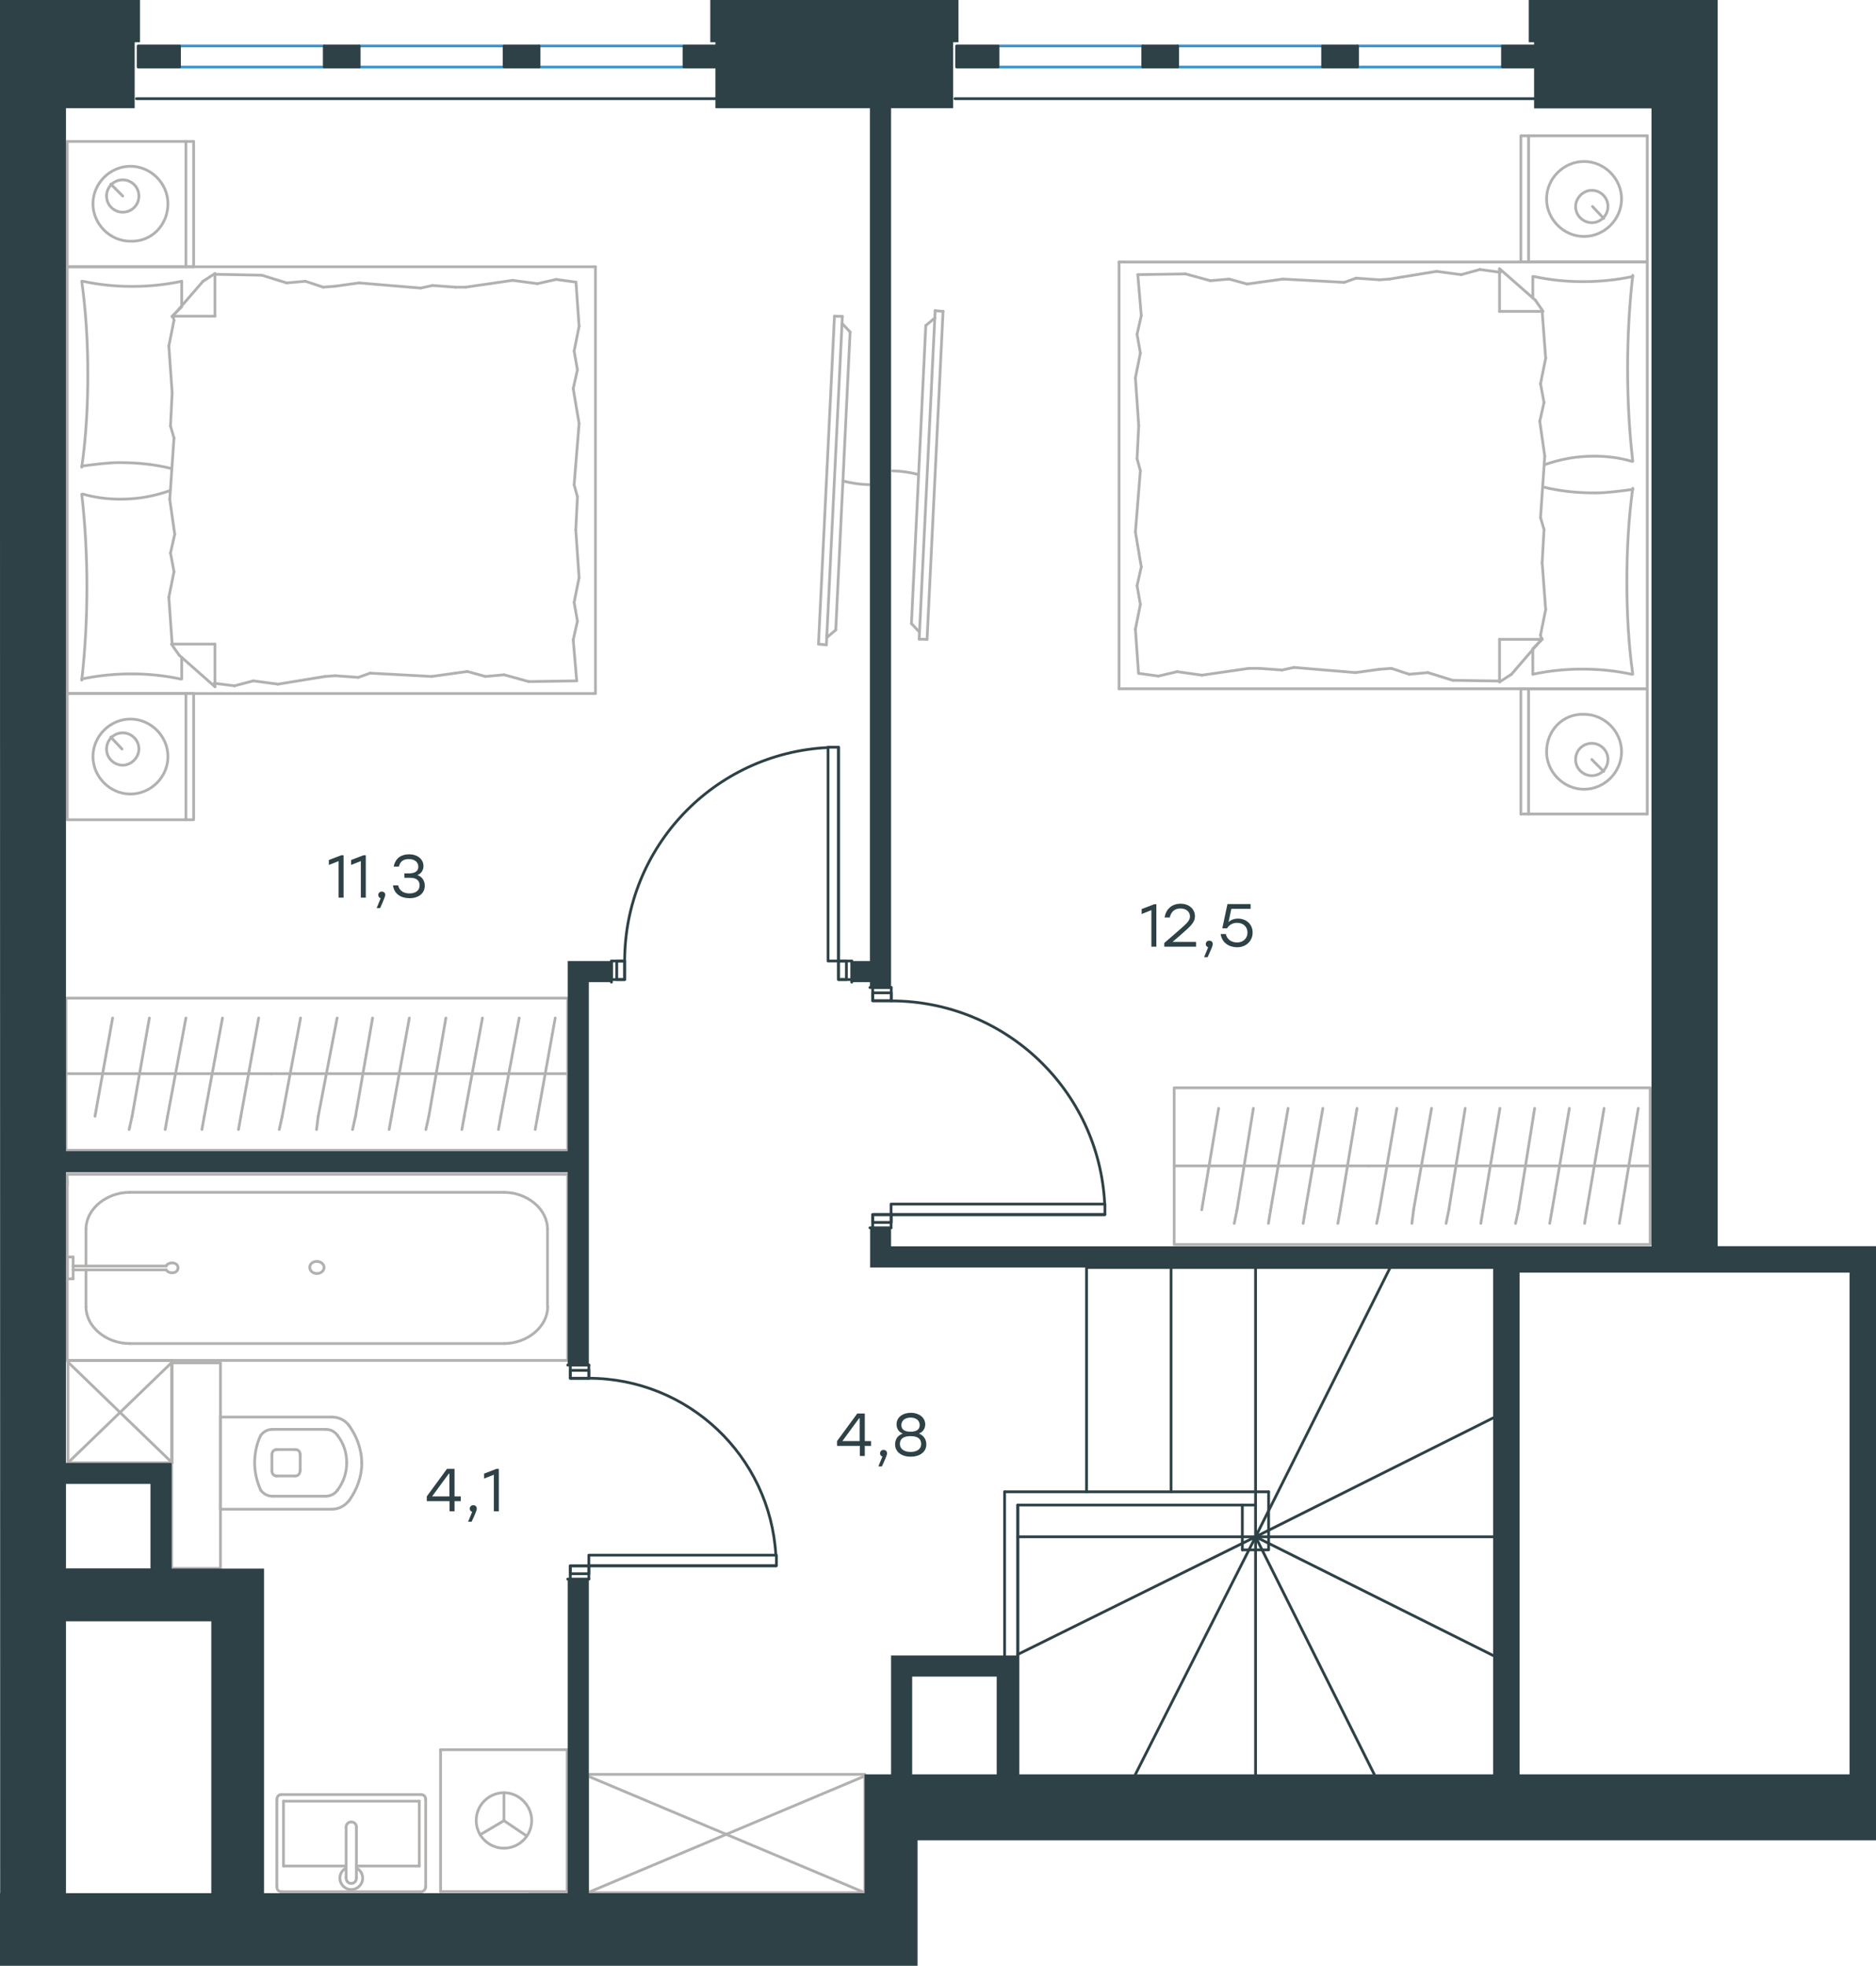 <?xml version="1.0" encoding="utf-8"?>
<!-- Generator: Adobe Illustrator 26.5.0, SVG Export Plug-In . SVG Version: 6.00 Build 0)  -->
<svg version="1.1" id="Слой_1" xmlns="http://www.w3.org/2000/svg" xmlns:xlink="http://www.w3.org/1999/xlink" x="0px" y="0px"
	 viewBox="0 0 1021.1 1070" style="enable-background:new 0 0 1021.1 1070;" xml:space="preserve">
<style type="text/css">
	.st0{fill:none;stroke:#B2B1B0;stroke-width:1.5;stroke-linecap:round;stroke-linejoin:round;stroke-miterlimit:22.926;}
	.st1{fill:none;stroke:#2D4146;stroke-width:1.5;stroke-linecap:round;stroke-linejoin:round;stroke-miterlimit:22.926;}
	.st2{fill:none;stroke:#3C93D0;stroke-width:1.5;stroke-linecap:round;stroke-linejoin:round;stroke-miterlimit:22.926;}
	.st3{fill-rule:evenodd;clip-rule:evenodd;fill:#2D4146;}
	.st4{fill:#2D4146;}
</style>
<g>
	<line class="st0" x1="896.6" y1="374.9" x2="896.6" y2="443.1"/>
	<line class="st0" x1="827.8" y1="443.1" x2="827.8" y2="374.9"/>
	<line class="st0" x1="827.8" y1="374.9" x2="896.6" y2="374.9"/>
	<line class="st0" x1="896.6" y1="443.1" x2="827.8" y2="443.1"/>
	<line class="st0" x1="866.4" y1="413.4" x2="872.9" y2="419.9"/>
	<line class="st0" x1="832" y1="443.1" x2="832" y2="374.9"/>
	<path class="st0" d="M841.8,409.2c0,11.1,9.3,20.4,20.4,20.4c11.1,0,20.4-9.3,20.4-20.4c0-11.1-9.3-20.4-20.4-20.4
		C850.6,388.4,841.8,397.6,841.8,409.2z"/>
	<path class="st0" d="M857.6,413.4c0,5.1,4.2,8.8,8.8,8.8c5.1,0,8.8-4.2,8.8-8.8c0-5.1-4.2-8.8-8.8-8.8
		C861.7,404.6,857.6,408.3,857.6,413.4z"/>
	<line class="st0" x1="896.6" y1="142.6" x2="896.6" y2="374.9"/>
	<line class="st0" x1="834.3" y1="162.2" x2="834.3" y2="150.5"/>
	<line class="st0" x1="839.4" y1="348" x2="816.2" y2="348"/>
	<line class="st0" x1="834.3" y1="353.1" x2="839.4" y2="348"/>
	<line class="st0" x1="609.1" y1="142.6" x2="896.6" y2="142.6"/>
	<line class="st0" x1="816.2" y1="371.2" x2="816.2" y2="348"/>
	<line class="st0" x1="896.6" y1="374.9" x2="609.1" y2="374.9"/>
	<line class="st0" x1="816.2" y1="146.3" x2="835.7" y2="163.4"/>
	<line class="st0" x1="835.7" y1="163.4" x2="839.9" y2="169.5"/>
	<line class="st0" x1="834.3" y1="367" x2="834.3" y2="353.5"/>
	<line class="st0" x1="839.4" y1="169.5" x2="816.2" y2="169.5"/>
	<line class="st0" x1="839.4" y1="347.6" x2="822.7" y2="367"/>
	<line class="st0" x1="822.7" y1="367" x2="816.2" y2="371.2"/>
	<line class="st0" x1="816.2" y1="146.3" x2="816.2" y2="169.5"/>
	<line class="st0" x1="618.9" y1="249.7" x2="619.8" y2="231.6"/>
	<line class="st0" x1="621.2" y1="308.6" x2="618" y2="289.6"/>
	<line class="st0" x1="620.7" y1="329" x2="618.9" y2="318.8"/>
	<line class="st0" x1="618.9" y1="318.8" x2="621.2" y2="308.6"/>
	<line class="st0" x1="620.7" y1="256.2" x2="618.9" y2="249.7"/>
	<line class="st0" x1="618" y1="289.6" x2="620.7" y2="256.2"/>
	<line class="st0" x1="619.7" y1="366.6" x2="618" y2="342.5"/>
	<line class="st0" x1="618" y1="342.5" x2="620.7" y2="329"/>
	<line class="st0" x1="621.2" y1="171.8" x2="619.3" y2="149.5"/>
	<line class="st0" x1="620.7" y1="192.2" x2="618.9" y2="182"/>
	<line class="st0" x1="618.9" y1="182" x2="621.2" y2="171.8"/>
	<line class="st0" x1="619.8" y1="231.6" x2="618" y2="205.6"/>
	<line class="st0" x1="618" y1="205.6" x2="620.7" y2="192.2"/>
	<line class="st0" x1="609.1" y1="142.6" x2="609.1" y2="374.9"/>
	<path class="st0" d="M888.7,251.1c-1.9-16.7-2.8-33.4-2.8-50.6c0-16.7,0.9-33.9,2.8-50.6"/>
	<path class="st0" d="M840.5,253c9.3-3.2,17.5-4.7,27.3-4.7c7,0,13.9,0.9,20.4,2.8"/>
	<path class="st0" d="M888.7,150.5c-8.8,1.9-18.1,2.8-26.9,2.8c-9.3,0-18.1-0.9-26.9-2.8"/>
	<path class="st0" d="M888.7,266.4c-7,0.9-13.9,1.9-20.4,1.9c-9.8,0-19-0.9-28.3-3.2"/>
	<line class="st0" x1="757.3" y1="363.8" x2="750.8" y2="364.3"/>
	<line class="st0" x1="777.2" y1="366.1" x2="767" y2="367"/>
	<line class="st0" x1="767" y1="367" x2="757.3" y2="363.8"/>
	<line class="st0" x1="816.2" y1="370.7" x2="790.7" y2="370.3"/>
	<line class="st0" x1="790.7" y1="370.3" x2="777.2" y2="366.1"/>
	<line class="st0" x1="697.8" y1="364.7" x2="685.3" y2="363.8"/>
	<line class="st0" x1="750.8" y1="364.3" x2="737.8" y2="366.1"/>
	<line class="st0" x1="704.3" y1="363.3" x2="697.8" y2="364.7"/>
	<line class="st0" x1="737.8" y1="366.1" x2="704.3" y2="363.3"/>
	<line class="st0" x1="685.3" y1="363.8" x2="679.7" y2="363.8"/>
	<line class="st0" x1="640.7" y1="365.6" x2="630.5" y2="368"/>
	<line class="st0" x1="630.5" y1="368" x2="620.3" y2="366.6"/>
	<line class="st0" x1="679.7" y1="363.8" x2="654.2" y2="367.5"/>
	<line class="st0" x1="654.2" y1="367.5" x2="640.7" y2="365.6"/>
	<line class="st0" x1="678.8" y1="154.6" x2="685.3" y2="153.7"/>
	<line class="st0" x1="658.8" y1="152.8" x2="669" y2="151.9"/>
	<line class="st0" x1="669" y1="151.9" x2="678.8" y2="154.6"/>
	<line class="st0" x1="619.3" y1="149.5" x2="645.3" y2="149.1"/>
	<line class="st0" x1="645.3" y1="149.1" x2="658.8" y2="152.8"/>
	<line class="st0" x1="738.2" y1="151.4" x2="750.8" y2="152.3"/>
	<line class="st0" x1="685.3" y1="153.7" x2="698.3" y2="151.9"/>
	<line class="st0" x1="731.7" y1="153.7" x2="738.2" y2="151.4"/>
	<line class="st0" x1="698.3" y1="151.9" x2="731.7" y2="153.7"/>
	<line class="st0" x1="750.8" y1="152.3" x2="756.3" y2="151.9"/>
	<line class="st0" x1="815.8" y1="148.1" x2="816.7" y2="148.1"/>
	<line class="st0" x1="795.3" y1="149.5" x2="805.5" y2="146.7"/>
	<line class="st0" x1="805.5" y1="146.7" x2="815.8" y2="148.1"/>
	<line class="st0" x1="756.3" y1="151.9" x2="781.9" y2="147.7"/>
	<line class="st0" x1="781.9" y1="147.7" x2="795.3" y2="149.5"/>
	<path class="st0" d="M888.7,367c-2.3-16.7-3.2-33.4-3.2-50.6c0-16.7,0.9-33.9,3.2-50.6"/>
	<path class="st0" d="M834.3,367c8.8-1.9,18.1-2.8,26.9-2.8c9.3,0,18.1,0.9,26.9,2.8"/>
	<line class="st0" x1="840.4" y1="288.2" x2="839.4" y2="306.3"/>
	<line class="st0" x1="838.1" y1="229.3" x2="840.8" y2="248.3"/>
	<line class="st0" x1="838.5" y1="208.9" x2="840.4" y2="219.1"/>
	<line class="st0" x1="840.4" y1="219.1" x2="838.1" y2="229.3"/>
	<line class="st0" x1="838.5" y1="281.7" x2="840.4" y2="288.2"/>
	<line class="st0" x1="840.8" y1="248.3" x2="838.5" y2="281.7"/>
	<line class="st0" x1="839.4" y1="169.5" x2="841.3" y2="195"/>
	<line class="st0" x1="841.3" y1="195" x2="838.5" y2="208.9"/>
	<line class="st0" x1="838.5" y1="345.7" x2="839" y2="348"/>
	<line class="st0" x1="839.4" y1="306.3" x2="841.3" y2="331.8"/>
	<line class="st0" x1="841.3" y1="331.8" x2="838.5" y2="345.7"/>
	<line class="st0" x1="896.6" y1="73.9" x2="896.6" y2="142.6"/>
	<line class="st0" x1="827.8" y1="142.6" x2="827.8" y2="73.9"/>
	<line class="st0" x1="828.3" y1="73.9" x2="896.6" y2="73.9"/>
	<line class="st0" x1="896.6" y1="142.6" x2="828.3" y2="142.6"/>
	<line class="st0" x1="866.8" y1="112.4" x2="872.9" y2="118.9"/>
	<line class="st0" x1="832" y1="142.6" x2="832" y2="73.9"/>
	<path class="st0" d="M841.8,108.3c0,11.1,9.3,20.4,20.4,20.4c11.1,0,20.4-9.3,20.4-20.4c0-11.1-9.3-20.4-20.4-20.4
		C851.1,87.9,841.8,97.1,841.8,108.3z"/>
	<path class="st0" d="M857.6,112.4c0,5.1,4.2,8.8,8.8,8.8c5.1,0,8.8-4.2,8.8-8.8c0-5.1-4.2-8.8-8.8-8.8
		C861.7,103.6,857.6,107.8,857.6,112.4z"/>
</g>
<g>
	<path class="st0" d="M500,258.3c-4.7-1.2-9.4-1.9-14.1-2"/>
	<line class="st0" x1="509" y1="169.1" x2="500.3" y2="347.9"/>
	<line class="st0" x1="504.6" y1="348" x2="513.3" y2="169.5"/>
	<line class="st0" x1="513.3" y1="169.5" x2="509" y2="169.1"/>
	<line class="st0" x1="496.1" y1="339.4" x2="503.9" y2="177.2"/>
	<line class="st0" x1="500.4" y1="344" x2="496.1" y2="339.4"/>
	<line class="st0" x1="503.9" y1="177.2" x2="508.9" y2="173"/>
	<line class="st0" x1="504.6" y1="348" x2="500.3" y2="347.9"/>
</g>
<g>
	<line class="st0" x1="36.6" y1="145.2" x2="36.6" y2="77"/>
	<line class="st0" x1="105.4" y1="77" x2="105.4" y2="145.2"/>
	<line class="st0" x1="105.4" y1="145.2" x2="36.6" y2="145.2"/>
	<line class="st0" x1="36.6" y1="77" x2="105.4" y2="77"/>
	<line class="st0" x1="66.8" y1="106.7" x2="60.3" y2="100.2"/>
	<line class="st0" x1="101.2" y1="77" x2="101.2" y2="145.2"/>
	<path class="st0" d="M91.4,110.9c0-11.1-9.3-20.4-20.4-20.4c-11.1,0-20.4,9.3-20.4,20.4c0,11.1,9.3,20.4,20.4,20.4
		C82.6,131.7,91.4,122.4,91.4,110.9z"/>
	<path class="st0" d="M75.6,106.7c0-5.1-4.2-8.8-8.8-8.8c-5.1,0-8.8,4.2-8.8,8.8c0,5.1,4.2,8.8,8.8,8.8
		C71.5,115.5,75.6,111.8,75.6,106.7z"/>
	<line class="st0" x1="36.6" y1="377.5" x2="36.6" y2="145.2"/>
	<line class="st0" x1="98.9" y1="357.9" x2="98.9" y2="369.6"/>
	<line class="st0" x1="93.7" y1="172.1" x2="117" y2="172.1"/>
	<line class="st0" x1="98.9" y1="167" x2="93.7" y2="172.1"/>
	<line class="st0" x1="324.1" y1="377.5" x2="36.6" y2="377.5"/>
	<line class="st0" x1="117" y1="148.9" x2="117" y2="172.1"/>
	<line class="st0" x1="36.6" y1="145.2" x2="324.1" y2="145.2"/>
	<line class="st0" x1="117" y1="373.8" x2="97.5" y2="356.6"/>
	<line class="st0" x1="97.5" y1="356.6" x2="93.3" y2="350.6"/>
	<line class="st0" x1="98.9" y1="153.1" x2="98.9" y2="166.6"/>
	<line class="st0" x1="93.7" y1="350.6" x2="117" y2="350.6"/>
	<line class="st0" x1="93.7" y1="172.5" x2="110.5" y2="153.1"/>
	<line class="st0" x1="110.5" y1="153.1" x2="117" y2="148.9"/>
	<line class="st0" x1="117" y1="373.8" x2="117" y2="350.6"/>
	<line class="st0" x1="314.3" y1="270.4" x2="313.4" y2="288.5"/>
	<line class="st0" x1="312" y1="211.5" x2="315.2" y2="230.5"/>
	<line class="st0" x1="312.5" y1="191.1" x2="314.3" y2="201.3"/>
	<line class="st0" x1="314.3" y1="201.3" x2="312" y2="211.5"/>
	<line class="st0" x1="312.5" y1="263.9" x2="314.3" y2="270.4"/>
	<line class="st0" x1="315.2" y1="230.5" x2="312.5" y2="263.9"/>
	<line class="st0" x1="313.5" y1="153.5" x2="315.2" y2="177.6"/>
	<line class="st0" x1="315.2" y1="177.6" x2="312.5" y2="191.1"/>
	<line class="st0" x1="312" y1="348.3" x2="313.9" y2="370.6"/>
	<line class="st0" x1="312.5" y1="327.9" x2="314.3" y2="338.1"/>
	<line class="st0" x1="314.3" y1="338.1" x2="312" y2="348.3"/>
	<line class="st0" x1="313.4" y1="288.5" x2="315.2" y2="314.4"/>
	<line class="st0" x1="315.2" y1="314.4" x2="312.5" y2="327.9"/>
	<line class="st0" x1="324.1" y1="377.5" x2="324.1" y2="145.2"/>
	<path class="st0" d="M44.5,269c1.9,16.7,2.8,33.4,2.8,50.6c0,16.7-0.9,33.9-2.8,50.6"/>
	<path class="st0" d="M92.7,267c-9.3,3.2-17.5,4.7-27.3,4.7c-7,0-13.9-0.9-20.4-2.8"/>
	<path class="st0" d="M44.5,369.6c8.8-1.9,18.1-2.8,26.9-2.8c9.3,0,18.1,0.9,26.9,2.8"/>
	<path class="st0" d="M44.5,253.7c7-0.9,13.9-1.9,20.4-1.9c9.8,0,19,0.9,28.3,3.2"/>
	<line class="st0" x1="175.9" y1="156.3" x2="182.4" y2="155.8"/>
	<line class="st0" x1="156" y1="154" x2="166.2" y2="153.1"/>
	<line class="st0" x1="166.2" y1="153.1" x2="175.9" y2="156.3"/>
	<line class="st0" x1="117" y1="149.3" x2="142.5" y2="149.8"/>
	<line class="st0" x1="142.5" y1="149.8" x2="156" y2="154"/>
	<line class="st0" x1="235.4" y1="155.4" x2="247.9" y2="156.3"/>
	<line class="st0" x1="182.4" y1="155.8" x2="195.4" y2="154"/>
	<line class="st0" x1="228.9" y1="156.8" x2="235.4" y2="155.4"/>
	<line class="st0" x1="195.4" y1="154" x2="228.9" y2="156.8"/>
	<line class="st0" x1="247.9" y1="156.3" x2="253.5" y2="156.3"/>
	<line class="st0" x1="292.5" y1="154.4" x2="302.7" y2="152.1"/>
	<line class="st0" x1="302.7" y1="152.1" x2="312.9" y2="153.5"/>
	<line class="st0" x1="253.5" y1="156.3" x2="279" y2="152.6"/>
	<line class="st0" x1="279" y1="152.6" x2="292.5" y2="154.4"/>
	<line class="st0" x1="254.4" y1="365.5" x2="247.9" y2="366.4"/>
	<line class="st0" x1="274.4" y1="367.3" x2="264.2" y2="368.2"/>
	<line class="st0" x1="264.2" y1="368.2" x2="254.4" y2="365.5"/>
	<line class="st0" x1="313.9" y1="370.6" x2="287.8" y2="371"/>
	<line class="st0" x1="287.8" y1="371" x2="274.4" y2="367.3"/>
	<line class="st0" x1="195" y1="368.7" x2="182.4" y2="367.8"/>
	<line class="st0" x1="247.9" y1="366.4" x2="234.9" y2="368.2"/>
	<line class="st0" x1="201.5" y1="366.4" x2="195" y2="368.7"/>
	<line class="st0" x1="234.9" y1="368.2" x2="201.5" y2="366.4"/>
	<line class="st0" x1="182.4" y1="367.8" x2="176.9" y2="368.2"/>
	<line class="st0" x1="117.4" y1="372" x2="116.5" y2="372"/>
	<line class="st0" x1="137.9" y1="370.6" x2="127.6" y2="373.3"/>
	<line class="st0" x1="127.6" y1="373.3" x2="117.4" y2="372"/>
	<line class="st0" x1="176.9" y1="368.2" x2="151.3" y2="372.4"/>
	<line class="st0" x1="151.3" y1="372.4" x2="137.9" y2="370.6"/>
	<path class="st0" d="M44.5,153.1c2.3,16.7,3.3,33.4,3.3,50.6c0,16.7-0.9,33.9-3.3,50.6"/>
	<path class="st0" d="M98.9,153.1c-8.8,1.9-18.1,2.8-26.9,2.8c-9.3,0-18.1-0.9-26.9-2.8"/>
	<line class="st0" x1="92.8" y1="231.9" x2="93.7" y2="213.8"/>
	<line class="st0" x1="95.1" y1="290.8" x2="92.4" y2="271.8"/>
	<line class="st0" x1="94.7" y1="311.2" x2="92.8" y2="301"/>
	<line class="st0" x1="92.8" y1="301" x2="95.1" y2="290.8"/>
	<line class="st0" x1="94.7" y1="238.4" x2="92.8" y2="231.9"/>
	<line class="st0" x1="92.4" y1="271.8" x2="94.7" y2="238.4"/>
	<line class="st0" x1="93.7" y1="350.6" x2="91.9" y2="325.1"/>
	<line class="st0" x1="91.9" y1="325.1" x2="94.7" y2="311.2"/>
	<line class="st0" x1="94.7" y1="174.4" x2="94.2" y2="172.1"/>
	<line class="st0" x1="93.7" y1="213.8" x2="91.9" y2="188.3"/>
	<line class="st0" x1="91.9" y1="188.3" x2="94.7" y2="174.4"/>
	<line class="st0" x1="36.6" y1="446.2" x2="36.6" y2="377.5"/>
	<line class="st0" x1="105.4" y1="377.5" x2="105.4" y2="446.2"/>
	<line class="st0" x1="104.9" y1="446.2" x2="36.6" y2="446.2"/>
	<line class="st0" x1="36.6" y1="377.5" x2="104.9" y2="377.5"/>
	<line class="st0" x1="66.4" y1="407.7" x2="60.3" y2="401.2"/>
	<line class="st0" x1="101.2" y1="377.5" x2="101.2" y2="446.2"/>
	<path class="st0" d="M91.4,411.8c0-11.1-9.3-20.4-20.4-20.4c-11.1,0-20.4,9.3-20.4,20.4c0,11.1,9.3,20.4,20.4,20.4
		C82.1,432.2,91.4,423,91.4,411.8z"/>
	<path class="st0" d="M75.6,407.7c0-5.1-4.2-8.8-8.8-8.8c-5.1,0-8.8,4.2-8.8,8.8c0,5.1,4.2,8.8,8.8,8.8
		C71.5,416.5,75.6,412.3,75.6,407.7z"/>
</g>
<g>
	<path class="st0" d="M458.8,261.8c4.7,1.2,9.4,1.9,14.1,2"/>
	<line class="st0" x1="449.8" y1="351" x2="458.5" y2="172.2"/>
	<line class="st0" x1="454.2" y1="172.1" x2="445.5" y2="350.6"/>
	<line class="st0" x1="445.5" y1="350.6" x2="449.8" y2="351"/>
	<line class="st0" x1="462.7" y1="180.7" x2="454.9" y2="342.9"/>
	<line class="st0" x1="458.4" y1="176.1" x2="462.7" y2="180.7"/>
	<line class="st0" x1="454.9" y1="342.9" x2="449.9" y2="347.1"/>
	<line class="st0" x1="454.2" y1="172.1" x2="458.5" y2="172.2"/>
</g>
<g>
	<line class="st0" x1="35.9" y1="584.4" x2="147.5" y2="584.4"/>
	<line class="st0" x1="129.8" y1="614.8" x2="131.1" y2="607.6"/>
	<line class="st0" x1="131.1" y1="607.6" x2="140.8" y2="554.1"/>
	<line class="st0" x1="109.9" y1="614.8" x2="111.2" y2="607.6"/>
	<line class="st0" x1="111.2" y1="607.6" x2="121.1" y2="554.1"/>
	<line class="st0" x1="89.9" y1="614.8" x2="91.2" y2="607.6"/>
	<line class="st0" x1="91.2" y1="607.6" x2="101.2" y2="554.1"/>
	<line class="st0" x1="70.3" y1="614.8" x2="71.9" y2="607.6"/>
	<line class="st0" x1="71.9" y1="607.6" x2="81.3" y2="554.1"/>
	<line class="st0" x1="51.7" y1="607.6" x2="61.3" y2="554.1"/>
	<rect x="35.9" y="543.3" class="st0" width="273.1" height="82.8"/>
	<line class="st0" x1="147.5" y1="584.4" x2="309" y2="584.4"/>
	<line class="st0" x1="291.3" y1="614.8" x2="292.6" y2="607.6"/>
	<line class="st0" x1="292.6" y1="607.6" x2="302.2" y2="554.1"/>
	<line class="st0" x1="271.3" y1="614.8" x2="272.6" y2="607.6"/>
	<line class="st0" x1="272.6" y1="607.6" x2="282.6" y2="554.1"/>
	<line class="st0" x1="251.4" y1="614.8" x2="252.7" y2="607.6"/>
	<line class="st0" x1="252.7" y1="607.6" x2="262.6" y2="554.1"/>
	<line class="st0" x1="231.8" y1="614.8" x2="233.4" y2="607.6"/>
	<line class="st0" x1="233.4" y1="607.6" x2="242.7" y2="554.1"/>
	<line class="st0" x1="211.8" y1="614.8" x2="213.1" y2="607.6"/>
	<line class="st0" x1="213.1" y1="607.6" x2="222.8" y2="554.1"/>
	<line class="st0" x1="191.9" y1="614.8" x2="193.5" y2="607.6"/>
	<line class="st0" x1="193.5" y1="607.6" x2="202.8" y2="554.1"/>
	<line class="st0" x1="172.3" y1="614.8" x2="173.2" y2="607.6"/>
	<line class="st0" x1="173.2" y1="607.6" x2="183.5" y2="554.1"/>
	<line class="st0" x1="153.6" y1="607.6" x2="163.6" y2="554.1"/>
	<line class="st0" x1="152" y1="614.8" x2="153.6" y2="607.6"/>
</g>
<g>
	<line class="st0" x1="639.1" y1="634.6" x2="745" y2="634.6"/>
	<line class="st0" x1="728.2" y1="665.9" x2="729.5" y2="658.5"/>
	<line class="st0" x1="729.5" y1="658.5" x2="738.6" y2="603.3"/>
	<line class="st0" x1="709.3" y1="665.9" x2="710.5" y2="658.5"/>
	<line class="st0" x1="710.5" y1="658.5" x2="720" y2="603.3"/>
	<line class="st0" x1="690.4" y1="665.9" x2="691.6" y2="658.5"/>
	<line class="st0" x1="691.6" y1="658.5" x2="701.1" y2="603.3"/>
	<line class="st0" x1="671.8" y1="665.9" x2="673.3" y2="658.5"/>
	<line class="st0" x1="673.3" y1="658.5" x2="682.2" y2="603.3"/>
	<line class="st0" x1="654.1" y1="658.5" x2="663.3" y2="603.3"/>
	<rect x="639.1" y="592.1" class="st0" width="259.1" height="85.3"/>
	<line class="st0" x1="745" y1="634.6" x2="898.1" y2="634.6"/>
	<line class="st0" x1="881.4" y1="665.9" x2="882.6" y2="658.5"/>
	<line class="st0" x1="882.6" y1="658.5" x2="891.7" y2="603.3"/>
	<line class="st0" x1="862.5" y1="665.9" x2="863.7" y2="658.5"/>
	<line class="st0" x1="863.7" y1="658.5" x2="873.1" y2="603.3"/>
	<line class="st0" x1="843.5" y1="665.9" x2="844.8" y2="658.5"/>
	<line class="st0" x1="844.8" y1="658.5" x2="854.2" y2="603.3"/>
	<line class="st0" x1="824.9" y1="665.9" x2="826.5" y2="658.5"/>
	<line class="st0" x1="826.5" y1="658.5" x2="835.3" y2="603.3"/>
	<line class="st0" x1="806" y1="665.9" x2="807.2" y2="658.5"/>
	<line class="st0" x1="807.2" y1="658.5" x2="816.4" y2="603.3"/>
	<line class="st0" x1="787.1" y1="665.9" x2="788.6" y2="658.5"/>
	<line class="st0" x1="788.6" y1="658.5" x2="797.5" y2="603.3"/>
	<line class="st0" x1="768.5" y1="665.9" x2="769.4" y2="658.5"/>
	<line class="st0" x1="769.4" y1="658.5" x2="779.2" y2="603.3"/>
	<line class="st0" x1="750.8" y1="658.5" x2="760.3" y2="603.3"/>
	<line class="st0" x1="749.3" y1="665.9" x2="750.8" y2="658.5"/>
</g>
<g>
	<line class="st0" x1="119.9" y1="770.9" x2="119.9" y2="821.5"/>
	<g>
		<line class="st0" x1="180.4" y1="771.3" x2="119.9" y2="771.3"/>
		<line class="st0" x1="148.5" y1="814.4" x2="177.1" y2="814.4"/>
		<line class="st0" x1="177.1" y1="778" x2="148.5" y2="778"/>
		<line class="st0" x1="150.2" y1="803.4" x2="160.6" y2="803.4"/>
		<line class="st0" x1="160.6" y1="789" x2="150.2" y2="789"/>
		<line class="st0" x1="148" y1="791.8" x2="148" y2="800.6"/>
		<line class="st0" x1="119.9" y1="821.5" x2="180.4" y2="821.5"/>
		<line class="st0" x1="163.4" y1="800.6" x2="163.4" y2="791.8"/>
		<path class="st0" d="M189.8,817.1c4.4-6.1,7.1-13.2,7.1-20.4c0,0,0,0,0-0.6"/>
		<path class="st0" d="M148,800.6c0,1.7,1.1,2.8,2.7,2.8"/>
		<path class="st0" d="M141.9,811.1c1.7,2.2,3.8,3.3,6.6,3.3"/>
		<path class="st0" d="M160.6,803.4c1.6,0,2.7-1.1,2.7-2.8"/>
		<path class="st0" d="M183.7,811.1c3.3-4.4,5-9.4,5-14.9"/>
		<path class="st0" d="M163.4,791.8c0-1.7-1.1-2.8-2.7-2.8"/>
		<path class="st0" d="M150.7,789c-1.6,0-2.7,1.1-2.7,2.8"/>
		<path class="st0" d="M148.5,778c-2.7,0-4.9,1.1-6.6,3.3"/>
		<path class="st0" d="M141.9,781.3c-2.2,4.4-3.3,9.9-3.3,14.9s1.1,9.9,3.3,14.9"/>
		<path class="st0" d="M183.7,781.3c-1.6-2.2-3.8-3.3-6.6-3.3"/>
		<path class="st0" d="M196.9,796.6L196.9,796.6c0-7.7-2.7-14.9-7.1-20.9"/>
		<path class="st0" d="M180.4,821.5c3.8,0,7.1-1.7,9.3-4.4"/>
		<path class="st0" d="M189.8,775.7c-2.2-2.8-5.5-4.4-9.3-4.4"/>
		<path class="st0" d="M188.7,796.2L188.7,796.2c0-5.5-1.6-10.5-5-14.9"/>
		<path class="st0" d="M177.1,814.4c2.7,0,5-1.1,6.6-3.3"/>
	</g>
	<rect x="93.4" y="741.8" class="st0" width="26.6" height="111.9"/>
</g>
<g>
	<line class="st0" x1="228.2" y1="980.4" x2="228.2" y2="1015.7"/>
	<line class="st0" x1="228.2" y1="1015.7" x2="194" y2="1015.7"/>
	<line class="st0" x1="188.4" y1="1015.7" x2="154.3" y2="1015.7"/>
	<line class="st0" x1="154.3" y1="980.4" x2="228.2" y2="980.4"/>
	<line class="st0" x1="154.3" y1="1015.7" x2="154.3" y2="980.4"/>
	<line class="st0" x1="153.1" y1="1029.7" x2="229.3" y2="1029.7"/>
	<line class="st0" x1="150.7" y1="979.6" x2="150.7" y2="1026.9"/>
	<line class="st0" x1="229.3" y1="976.8" x2="153.1" y2="976.8"/>
	<line class="st0" x1="231.7" y1="1026.9" x2="231.7" y2="979.6"/>
	<path class="st0" d="M231.7,979.6c0-1.7-1-2.8-2.4-2.8"/>
	<path class="st0" d="M153.1,976.8c-1.4,0-2.4,1.1-2.4,2.8"/>
	<path class="st0" d="M150.7,1026.9c0,1.7,1,2.8,2.4,2.8"/>
	<path class="st0" d="M229.3,1029.7c1,0,2.4-1.1,2.4-2.8"/>
	<line class="st0" x1="188.4" y1="994.5" x2="188.4" y2="1021.9"/>
	<line class="st0" x1="194" y1="1021.9" x2="194" y2="994.5"/>
	<path class="st0" d="M188.4,994.5L188.4,994.5c0-1.6,1.2-2.8,2.8-2.8c1.6,0,2.8,1.2,2.8,2.8v0"/>
	<path class="st0" d="M194,1016.8c2.1,1,3.4,3.2,3.4,5.5c0,3.4-2.8,6.2-6.2,6.2c-3.4,0-6.2-2.8-6.2-6.2c0-2.3,1.3-4.5,3.4-5.5"/>
	<path class="st0" d="M194,1021.9c0,0.1,0,0.3,0,0.4c0,1.6-1.3,2.9-2.8,2.9c-1.6,0-2.8-1.3-2.8-2.9c0-0.1,0-0.3,0-0.4"/>
</g>
<g>
	<line class="st0" x1="46.8" y1="688.2" x2="46.8" y2="669"/>
	<line class="st0" x1="46.8" y1="711.3" x2="46.8" y2="691.2"/>
	<line class="st0" x1="70.6" y1="649" x2="274.3" y2="649"/>
	<line class="st0" x1="298" y1="669" x2="298" y2="711.3"/>
	<line class="st0" x1="309" y1="740.5" x2="36.6" y2="740.5"/>
	<line class="st0" x1="309" y1="639.2" x2="309" y2="740.5"/>
	<line class="st0" x1="274.3" y1="731.3" x2="70.6" y2="731.3"/>
	<line class="st0" x1="36.6" y1="639.2" x2="309" y2="639.2"/>
	<line class="st0" x1="36.6" y1="740.5" x2="36.6" y2="639.2"/>
	<path class="st0" d="M298,669c0-10.8-10.9-20-23.8-20"/>
	<path class="st0" d="M46.8,711.3c0,10.8,10.9,20,23.8,20"/>
	<path class="st0" d="M274.3,731.3c12.8,0,23.8-9.2,23.8-20"/>
	<path class="st0" d="M70.6,649c-12.8,0-23.8,9.2-23.8,20"/>
	<line class="st0" x1="36.6" y1="645.2" x2="36.6" y2="642.5"/>
	<line class="st0" x1="39.8" y1="689.1" x2="90.5" y2="689.1"/>
	<line class="st0" x1="90.5" y1="691.2" x2="39.8" y2="691.2"/>
	<line class="st0" x1="36.6" y1="696.1" x2="36.6" y2="684.2"/>
	<line class="st0" x1="36.6" y1="684.2" x2="39.8" y2="684.2"/>
	<line class="st0" x1="39.8" y1="684.2" x2="39.8" y2="696.1"/>
	<line class="st0" x1="39.8" y1="696.1" x2="36.6" y2="696.1"/>
	<path class="st0" d="M90.5,691.2c0.6,1.1,1.9,1.6,3.2,1.6c1.9,0,3.2-1.1,3.2-2.7c0-1.6-1.3-2.7-3.2-2.7c-1.3,0-2.6,0.5-3.2,1.6"/>
	<path class="st0" d="M168.6,689.9c0,1.8,1.8,3.3,3.9,3.3s3.9-1.5,3.9-3.3c0-1.8-1.8-3.3-3.9-3.3C170,686.6,168.6,688.1,168.6,689.9
		z"/>
</g>
<g>
	<line class="st0" x1="308.7" y1="952.4" x2="239.8" y2="952.4"/>
	<g>
		<line class="st0" x1="239.8" y1="1029.6" x2="239.8" y2="952.4"/>
		<line class="st0" x1="288" y1="1029.6" x2="308.7" y2="1029.6"/>
		<line class="st0" x1="239.8" y1="1029.6" x2="308.7" y2="1029.6"/>
		<line class="st0" x1="274.3" y1="991" x2="286.6" y2="999.3"/>
		<line class="st0" x1="274.3" y1="991" x2="274.3" y2="975.8"/>
		<line class="st0" x1="274.3" y1="991" x2="261.3" y2="998.7"/>
		<path class="st0" d="M274.3,975.8c-8.3,0-15.1,6.8-15.1,15.1c0,8.3,6.8,15.1,15.1,15.1c8.3,0,15.1-6.8,15.1-15.1
			C289.4,982.9,282.6,975.8,274.3,975.8z"/>
		<line class="st0" x1="308.7" y1="1029.6" x2="308.7" y2="952.3"/>
	</g>
</g>
<g>
	<rect x="37" y="740.6" class="st0" width="56.7" height="55.6"/>
	<line class="st0" x1="37" y1="796.2" x2="93.7" y2="741.4"/>
	<line class="st0" x1="37" y1="741.4" x2="93.7" y2="796.2"/>
</g>
<g>
	<rect x="319.9" y="965.8" class="st0" width="150.8" height="64.4"/>
	<line class="st0" x1="319.9" y1="1030.2" x2="470.7" y2="966.7"/>
	<line class="st0" x1="319.9" y1="966.7" x2="470.7" y2="1030.2"/>
</g>
<line class="st1" x1="473.5" y1="537.5" x2="485" y2="537.5"/>
<polyline class="st1" points="475,668.3 485,668.3 473.5,668.3 "/>
<polyline class="st1" points="485,668.3 485,661.1 475,661.1 475,668.3 "/>
<rect x="475" y="537.5" class="st1" width="10.1" height="7.2"/>
<rect x="485" y="655.4" class="st1" width="116.4" height="5.7"/>
<rect x="475" y="661.1" class="st1" width="10.1" height="4.3"/>
<rect x="475" y="540.4" class="st1" width="10.1" height="4.3"/>
<line class="st1" x1="601.4" y1="661.1" x2="485" y2="661.1"/>
<path class="st1" d="M601.3,655.4c-3.1-62-54.2-110.6-116.3-110.6"/>
<line class="st1" x1="332.8" y1="534.6" x2="332.8" y2="523.1"/>
<polyline class="st1" points="463.6,533.2 463.6,523.1 463.6,534.6 "/>
<polyline class="st1" points="463.6,523.1 456.4,523.1 456.4,533.2 463.6,533.2 "/>
<rect x="332.8" y="523.1" class="st1" width="7.2" height="10.1"/>
<rect x="450.7" y="406.7" class="st1" width="5.7" height="116.4"/>
<rect x="456.4" y="523.1" class="st1" width="4.3" height="10.1"/>
<rect x="335.7" y="523.1" class="st1" width="4.3" height="10.1"/>
<line class="st1" x1="456.4" y1="406.7" x2="456.4" y2="523.1"/>
<path class="st1" d="M450.6,406.9C388.6,410,340,461.1,340,523.2"/>
<line class="st1" x1="309" y1="743" x2="320.5" y2="743"/>
<polyline class="st1" points="310.4,859.5 320.5,859.5 309,859.5 "/>
<polyline class="st1" points="320.5,859.5 320.5,852.3 310.4,852.3 310.4,859.5 "/>
<rect x="310.4" y="743" class="st1" width="10.1" height="7.2"/>
<rect x="320.5" y="846.5" class="st1" width="102.1" height="5.7"/>
<rect x="310.4" y="852.3" class="st1" width="10.1" height="4.3"/>
<rect x="310.4" y="745.9" class="st1" width="10.1" height="4.3"/>
<line class="st1" x1="422.5" y1="852.3" x2="320.5" y2="852.3"/>
<path class="st1" d="M422.3,846.5c-3.1-54-47.8-96.3-101.9-96.3"/>
<line class="st1" x1="683.4" y1="689.9" x2="683.4" y2="965.8"/>
<line class="st1" x1="554" y1="836.5" x2="812.7" y2="836.5"/>
<line class="st1" x1="554" y1="965.8" x2="554" y2="819.2"/>
<line class="st1" x1="637.4" y1="689.9" x2="637.4" y2="812"/>
<line class="st1" x1="591.4" y1="812" x2="591.4" y2="690.6"/>
<line class="st1" x1="546.8" y1="812" x2="690.5" y2="812"/>
<polyline class="st1" points="676.3,843.6 690.5,843.6 690.5,812 "/>
<line class="st1" x1="591.4" y1="689.9" x2="812.7" y2="689.9"/>
<polyline class="st1" points="812.7,901.1 683.4,836.5 748,965.8 "/>
<polyline class="st1" points="756.7,689.9 683.4,836.5 812.7,771.8 "/>
<line class="st1" x1="676.2" y1="819.2" x2="676.2" y2="843.7"/>
<line class="st1" x1="554" y1="819.2" x2="554" y2="965.8"/>
<polyline class="st1" points="618,965.8 683.4,836.5 554,900.5 "/>
<line class="st1" x1="554" y1="819.2" x2="683.4" y2="819.2"/>
<line class="st1" x1="546.8" y1="901.1" x2="546.8" y2="812"/>
<line class="st2" x1="641" y1="25" x2="719.4" y2="25"/>
<line class="st2" x1="641" y1="36.5" x2="719.4" y2="36.5"/>
<line class="st2" x1="543.7" y1="25" x2="622" y2="25"/>
<line class="st2" x1="543.7" y1="36.5" x2="622" y2="36.5"/>
<line class="st2" x1="738.9" y1="25" x2="817.3" y2="25"/>
<line class="st2" x1="738.9" y1="36.5" x2="817.3" y2="36.5"/>
<line class="st1" x1="519.8" y1="53.7" x2="841.2" y2="53.7"/>
<rect x="520.7" y="25" class="st1" width="22.5" height="11.5"/>
<rect x="622" y="25" class="st1" width="19" height="11.5"/>
<rect x="817.8" y="25" class="st1" width="22.5" height="11.5"/>
<rect x="719.9" y="25" class="st1" width="19" height="11.5"/>
<line class="st2" x1="195.5" y1="25" x2="273.9" y2="25"/>
<line class="st2" x1="195.5" y1="36.5" x2="273.9" y2="36.5"/>
<line class="st2" x1="98.2" y1="25" x2="176.5" y2="25"/>
<line class="st2" x1="98.2" y1="36.5" x2="176.5" y2="36.5"/>
<line class="st2" x1="293.4" y1="25" x2="371.8" y2="25"/>
<line class="st2" x1="293.4" y1="36.5" x2="371.8" y2="36.5"/>
<line class="st1" x1="74.3" y1="53.7" x2="395.6" y2="53.7"/>
<rect x="75.2" y="25" class="st1" width="22.5" height="11.5"/>
<rect x="176.5" y="25" class="st1" width="19" height="11.5"/>
<rect x="372.3" y="25" class="st1" width="22.5" height="11.5"/>
<rect x="274.4" y="25" class="st1" width="19" height="11.5"/>
<polygon class="st3" points="389.4,58.9 473.5,58.9 473.5,523.1 463.6,523.1 463.6,534.6 473.5,534.6 473.5,537.5 485,537.5 
	485,58.9 518.8,58.9 518.8,23 521.7,23 521.7,0 386.6,0 386.6,23 389.4,23 389.4,25 372.3,25 372.3,36.5 389.4,36.5 "/>
<rect x="520.7" y="25" class="st3" width="22.5" height="11.5"/>
<rect x="622" y="25" class="st3" width="19" height="11.5"/>
<rect x="719.9" y="25" class="st3" width="19" height="11.5"/>
<rect x="75.2" y="25" class="st3" width="22.5" height="11.5"/>
<rect x="176.5" y="25" class="st3" width="19" height="11.5"/>
<rect x="274.4" y="25" class="st3" width="19" height="11.5"/>
<g>
	<path class="st4" d="M629.4,492.2v23.1h-2.7v-19.9l-5.3,2.1v-2.7l6.8-2.6H629.4z"/>
	<path class="st4" d="M651,515.3h-17.3v-2l6.7-5.8c5.6-4.9,7.3-6.3,7.3-8.7c0-2.5-2-4.3-5.2-4.3c-3.3,0-5.1,1.9-5.8,4.9h-2.8
		c0.7-4.6,4-7.5,8.7-7.5c4.7,0,7.8,3,7.8,6.8c0,3.4-2.4,5.5-7.8,10.2l-4.4,3.8H651V515.3z"/>
	<path class="st4" d="M657.3,521h-1.9l2.2-5.4c-0.8-0.2-1.3-0.9-1.3-1.7c0-1.1,0.8-1.9,1.9-1.9c0.8,0,1.9,0.4,1.9,1.9
		C660.1,514.4,660,515.2,657.3,521z"/>
	<path class="st4" d="M681.8,507.6c0,4.7-3.7,8-8.4,8c-4.4,0-8.3-2.4-9-7.2h2.8c0.7,3,3.1,4.6,6.2,4.6c3.3,0,5.6-2.3,5.6-5.4
		c0-3.2-2.4-5.3-5.6-5.3c-2.6,0-4.4,1.2-5.5,3h-2.6l2.8-13.2h12.6v2.6h-10.5l-1.5,7.2c1.3-1.2,3-1.9,5.3-1.9
		C678.3,500.1,681.8,503,681.8,507.6z"/>
</g>
<g>
	<path class="st4" d="M187,465.5v23.1h-2.7v-19.9l-5.3,2.1v-2.7l6.8-2.6H187z"/>
	<path class="st4" d="M199.1,465.5v23.1h-2.7v-19.9l-5.3,2.1v-2.7l6.8-2.6H199.1z"/>
	<path class="st4" d="M206.9,494.3h-1.9l2.2-5.4c-0.8-0.2-1.3-0.9-1.3-1.7c0-1.1,0.8-1.9,1.9-1.9c0.8,0,1.9,0.4,1.9,1.9
		C209.6,487.7,209.5,488.5,206.9,494.3z"/>
	<path class="st4" d="M231.2,482.1c0,4.2-3.4,6.8-8.3,6.8c-4.5,0-8.4-2.2-9-7h2.8c0.7,3.1,3.2,4.4,6.2,4.4c3.4,0,5.5-1.7,5.5-4.4
		c0-2.3-1.4-4.1-5.1-4.1h-3.2v-2.4h2.4c3.5,0,5.2-1.3,5.2-3.6c0-2.6-2.1-4.2-5.1-4.2c-2.8,0-4.7,1-5.5,4.1h-2.8
		c0.9-4.7,4.2-6.7,8.4-6.7c4.4,0,7.8,2.6,7.8,6.4c0,2.2-1.2,4.1-3.3,4.9C229.7,477.2,231.2,479.3,231.2,482.1z"/>
</g>
<g>
	<path class="st4" d="M474.1,787h-3.4v5.5h-2.7V787h-12.4v-2.6l11-15h4.1v15h3.4V787z M467.9,784.4V772h-0.3l-9.1,12.4L467.9,784.4z
		"/>
	<path class="st4" d="M480,798.2h-1.9l2.2-5.4c-0.8-0.2-1.3-0.9-1.3-1.7c0-1.1,0.8-1.9,1.9-1.9c0.8,0,1.9,0.4,1.9,1.9
		C482.8,791.7,482.7,792.4,480,798.2z"/>
	<path class="st4" d="M504.2,786.2c0,4.2-3.7,6.7-8.5,6.7s-8.5-2.5-8.5-6.7c0-2.8,1.5-5,4.2-5.9c-2.2-0.8-3.4-2.7-3.4-5
		c0-3.9,3.4-6.3,7.8-6.3c4.3,0,7.8,2.5,7.8,6.3c0,2.2-1.2,4.1-3.4,5C502.7,781.3,504.2,783.5,504.2,786.2z M501.4,786
		c0-2.9-2-4.3-5.8-4.3c-3.8,0-5.8,1.4-5.8,4.3c0,2.7,2.4,4.3,5.8,4.3C499,790.3,501.4,788.8,501.4,786z M490.6,775.7
		c0,2.1,1.4,3.6,5,3.6s5-1.5,5-3.6c0-2.5-2-4.1-5-4.1C492.7,771.6,490.6,773.2,490.6,775.7z"/>
</g>
<g>
	<path class="st4" d="M250.8,817.1h-3.4v5.5h-2.7v-5.5h-12.4v-2.6l11-15h4.1v15h3.4V817.1z M244.6,814.5v-12.4h-0.3l-9.1,12.4
		L244.6,814.5z"/>
	<path class="st4" d="M256.7,828.3h-1.9l2.2-5.4c-0.8-0.2-1.3-0.9-1.3-1.7c0-1.1,0.8-1.9,1.9-1.9c0.8,0,1.9,0.4,1.9,1.9
		C259.5,821.7,259.4,822.5,256.7,828.3z"/>
	<path class="st4" d="M271.5,799.5v23.1h-2.7v-19.9l-5.3,2.1v-2.7l6.8-2.6H271.5z"/>
</g>
<path class="st3" d="M934.9,678.4V58.9V0H832.1v23h2.9v2h-17.2v11.5H835v22.5h63.9v619.4h-71.8h-14.4H485v-10.1H475h-1.4v10.1v11.5
	h339.1v275.9H554v-53.2v-11.5h-11.5h-46H485v64.7h-14.4v64.7h-39.7H320.5v-171H309v171H143.7v-148v-28.7H93.4v-46v-11.5H35.9V638.1
	h148.8H309V743h1.4h10.1V534.6h12.4v-11.5h-12.4h-10.1H309v103.5H184.7H35.9V58.9h37.4V23h2.9V0h-2.9H0v257.5l0.1,773H0v39.5h499.4
	v-18v-50.3h191.1h14.4h251.5h14.4h50.3v-35.9V692.7v-2.9v-11.5h-2.2H934.9z M35.9,807.7h46v46h-46V807.7z M114.9,1030.5H35.9v-148
	h79.1V1030.5z M542.5,965.8h-43.1h-2.9v-53.2h46V965.8z M1006.7,965.8H827.1V692.7h71.8h24.4h11.5h71.9V965.8z"/>
</svg>
